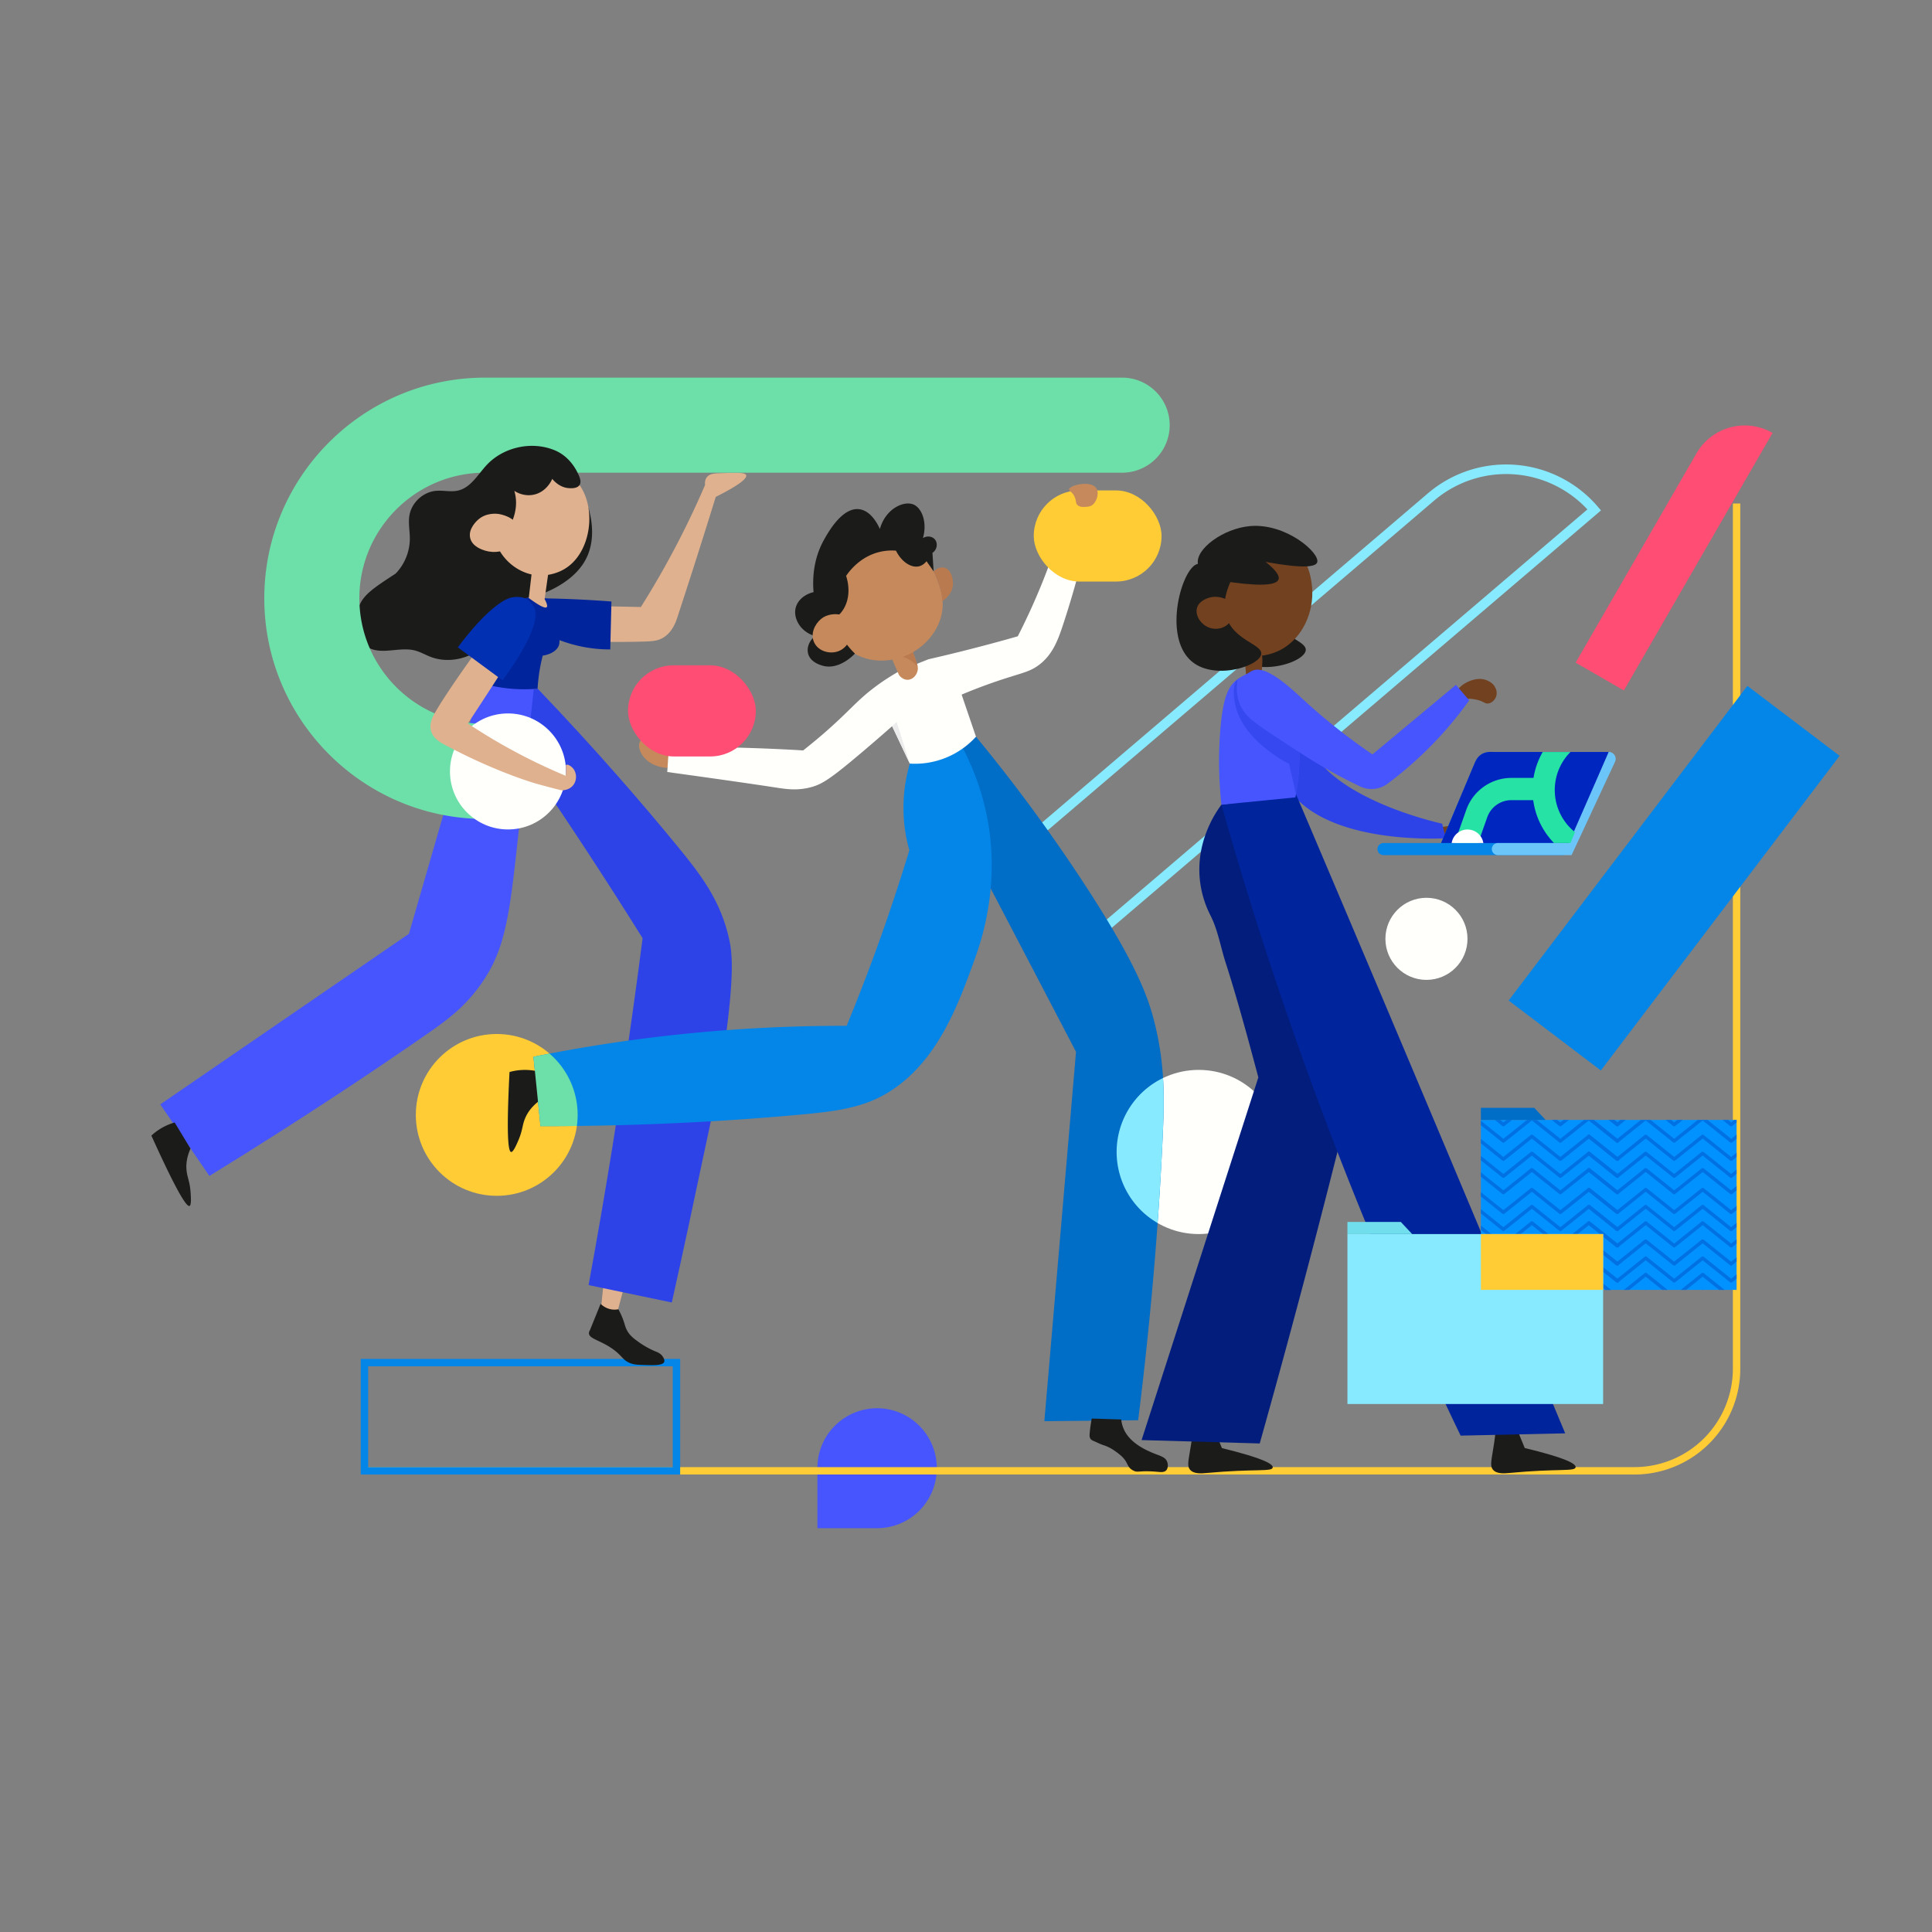<?xml version="1.0" encoding="utf-8"?>
<svg xmlns="http://www.w3.org/2000/svg" xmlns:xlink="http://www.w3.org/1999/xlink" viewBox="0 0 3061.42 3061.42">
  <rect x="0" y="0" width="3061.42" height="3061.42" fill="#808080" stroke="none"/>
  <defs>
    <style>.cls-1,.cls-32,.cls-5,.cls-6,.cls-7{fill:none;}.cls-2{fill:#fffffc;}.cls-3{fill:#ffcc36;}.cls-4{fill:#4755ff;}.cls-5{stroke:#ffcc36;}.cls-32,.cls-5,.cls-6,.cls-7{stroke-miterlimit:10;}.cls-5,.cls-7{stroke-width:11.74px;}.cls-6{stroke:#87eaff;stroke-width:15.18px;}.cls-7{stroke:#0386e8;}.cls-8{fill:#ff4d73;}.cls-9{fill:#1b1b1a;}.cls-10{fill:#724120;}.cls-11,.cls-15{fill:#2d43e8;}.cls-12{fill:#031d7c;}.cls-13{fill:#00249c;}.cls-14{fill:#374794;}.cls-15{opacity:0.63;}.cls-16{fill:#0386e8;}.cls-17{fill:#0026c0;}.cls-18{fill:#6bc5f9;}.cls-19{fill:#0192ff;}.cls-20{clip-path:url(#clip-path);}.cls-21{fill:#0071e2;}.cls-22{fill:#006dc6;}.cls-23{fill:#dfb18e;}.cls-24{fill:#6ddfa8;}.cls-25{fill:#0230b2;}.cls-26{fill:#c6895c;}.cls-27{fill:#ba7a4f;}.cls-28{fill:#ececec;}.cls-29{fill:#87eaff;}.cls-30{fill:#70deed;}.cls-31{clip-path:url(#clip-path-2);}.cls-32{stroke:#27e2a5;stroke-width:35.22px;}.cls-33{fill:#fff;}</style>
    <clipPath id="clip-path">
      <rect class="cls-1" x="2346.59" y="1774.64" width="405.17" height="269.29"/>
    </clipPath>
    <clipPath id="clip-path-2">
      <path class="cls-1" d="M2283.53,1335.86l52.41-124.81c4.81-12.27,12-20.93,30.94-19.5h182.29l-60.63,144.31Z"/>
    </clipPath>
  </defs>
  <g id="Layer_3" data-name="Layer 3">
    <circle class="cls-2" cx="1899.46" cy="1825.41" r="130.07"/>
    <circle class="cls-2" cx="2260.34" cy="1487.67" r="65.04"/>
    <circle class="cls-3" cx="787.12" cy="1766.67" r="128.21"/>
    <path class="cls-4" d="M1484.36,2327a94.55,94.55,0,1,0-189.09,0v94.54h94.65A94.54,94.54,0,0,0,1484.36,2327Z"/>
    <path class="cls-5" d="M577.49,2330.63H2589.83a161.93,161.93,0,0,0,161.93-161.93V797.81"/>
    <path class="cls-6" d="M1545.05,986.15h863.42a183.42,183.42,0,0,1,183.42,183.42v0a0,0,0,0,1,0,0H1545.05a0,0,0,0,1,0,0V986.15A0,0,0,0,1,1545.05,986.15Z" transform="translate(-204.69 1600.48) rotate(-40.47)"/>
    <rect class="cls-7" x="577.49" y="2159.18" width="494.41" height="171.45"/>
    <path class="cls-8" d="M2417.15,823.88h383a88.25,88.25,0,0,1,88.25,88.25v0a0,0,0,0,1,0,0H2417.15a0,0,0,0,1,0,0V823.88A0,0,0,0,1,2417.15,823.88Z" transform="translate(574.66 2731.37) rotate(-60)"/>
    <path class="cls-9" d="M1968.67,887.63c4.13-.74,6.26,1.73,18.07,5.06a129.62,129.62,0,0,0,43.69,4.47c-12.27,20-25.77,49.55-16.08,76.49,12.75,35.48,56.78,41.57,54.69,57-2.52,18.63-71.23,41.17-108,13.23C1911,1005.86,1943.27,892.19,1968.67,887.63Z"/>
    <path class="cls-10" d="M2267.11,1310.1a89.78,89.78,0,0,0,41.31-5c5.34-2,10.52-4.5,16.07-5.76s11.72-1.13,16.54,1.9,7.7,9.52,5.36,14.71c-2.74,6.07-10.5,7.65-17.13,8.23-20.09,1.76-40.3,1.55-60.47,1.34a11.05,11.05,0,0,1-4.82-.78c-4.37-2.15-4-8.42-3-13.18"/>
    <path class="cls-11" d="M2285.23,1305.23c-16.36-3.77-129.85-30.9-186.56-89.15-21.78-22.38-31.62-37.37-31.62-37.37-23-35.11-21.64-57.27-44.41-77.16-8.28-7.22-20.51-14.81-38.91-19l-10.87,3.31c-9.41,9.27-11.49,24.08-8.53,37a85,85,0,0,0,17.44,35.36c35.16,40.41,45.59,77.69,70.91,105.36,65.93,72,220.69,65.62,238.25,64.71Z"/>
    <path class="cls-9" d="M2371.09,2257.73l31.64,4.34q6.69,16.23,13.37,32.45c65.68,15.84,81.21,24.92,80.62,30.43-.77,7.23-28.62,1.77-104.93,9.09-7.42.71-20.25,2-26.19-5.35-5.3-6.56-1.86-16,2.07-42.63C2369.49,2273.73,2370.53,2263.75,2371.09,2257.73Z"/>
    <path class="cls-9" d="M1891.35,2257.71l19.59,2.75,12.83,3.62,12.48,30.57c65.62,16.06,81.12,25.19,80.51,30.69-.8,7.23-28.63,1.68-105,8.75-7.43.69-20.26,1.95-26.18-5.43-5.28-6.58-1.81-16,2.21-42.63C1889.7,2273.7,1890.77,2263.73,1891.35,2257.71Z"/>
    <path class="cls-12" d="M2052.68,1302.74l-117.22-27.65c-8.13,10.87-42.7,59.62-33.45,124.87a160.89,160.89,0,0,0,15.94,50.33c12,23.54,16.13,50.28,24.27,75.4,10,30.87,25.94,84,51.72,181.55q-92.52,287.34-185,574.69l187.21,5.35q33.86-120.47,66.76-244.18,45.67-171.9,86.61-339.4Z"/>
    <path class="cls-13" d="M2053.6,1258.46l-118.14,16.63q29.2,103.46,63.33,209.88a6160.31,6160.31,0,0,0,315.72,789.91l165.67-3.64q-121.07-290.41-243.37-580.34Q2145.54,1474.53,2053.6,1258.46Z"/>
    <path class="cls-10" d="M1940.67,867.19c-3.38,2.81-12.66,11.7-20.9,31.56-16,38.44-17.63,87.25,11,117.49,26.46,28,73.91,30.63,105.85,9.11S2084,962.2,2078.37,924.1c-1.43-9.68-4.66-34.14-24.95-52.45-19.09-17.23-41.78-18.72-53.61-19.49C1988.2,851.4,1961.73,849.66,1940.67,867.19Z"/>
    <path class="cls-10" d="M1974.58,1071.92c11,2,19,3.42,20.94,3.82a2,2,0,0,0,2.06-.56,5.37,5.37,0,0,0,.81-2.63c1-7.7,1.58-15.46,1.85-23.21.29-8.58-.64-12.74-1.7-15.26-5.31-12.72-24.38-12.29-28-3.22-1.47,3.65.37,6.7,2.29,21C1973.91,1060.12,1974.37,1067.12,1974.58,1071.92Z"/>
    <path class="cls-9" d="M1898.17,893.51c4.12-.74,6.26,1.73,18.07,5.06a129.62,129.62,0,0,0,43.69,4.47c-12.27,20-25.77,49.55-16.08,76.48,12.75,35.48,56.78,41.58,54.69,57-2.52,18.64-71.23,41.17-108,13.24C1840.5,1011.74,1872.77,898.07,1898.17,893.51Z"/>
    <path class="cls-10" d="M1951.28,954.38c-1.52-1.14-16.27-11.89-33.54-7.78-2.09.5-18.48,4.65-21.27,17.78-2.71,12.72,8.46,28.7,24.87,31.56,14,2.44,27.92-5.29,31.9-18.49Q1952.27,965.92,1951.28,954.38Z"/>
    <path class="cls-9" d="M1980.69,833.64c57.63-5.1,111.86,43.34,106.47,57.6-2.47,6.55-19.23,10.48-81.66-.82q23.68,18.78,20.42,27.77-5.73,15.78-94.45,1.46c-27.48-9.42-32.32-20.47-33.3-26.14C1894.1,870.11,1938.29,837.39,1980.69,833.64Z"/>
    <path class="cls-14" d="M2008.07,1103c-1.39-.17-2.75,0-4.14-.06-.88-.51-1.65-1.17-2.56-1.64Z"/>
    <path class="cls-4" d="M1933.21,1162.89c4.08-58.56,13.57-75.05,25.75-85,14.69-12,32.78-14.18,45-14.2,13.48,7.82,23.33,19.84,31,33.65a155,155,0,0,1,18,44.39c11.86,49,3.61,101.33-.27,121.8l-117.22,11.59A633.81,633.81,0,0,1,1933.21,1162.89Z"/>
    <path class="cls-15" d="M1983.73,1082.51c1.39,2.83,2.36,5.56,1.42,6.38-2.67,2.36-16.45-14.63-24-11.72-6.88,2.67-7.34,21.59-4.44,36.79,8.07,42.23,44.75,69.36,58.28,79.37a194.76,194.76,0,0,0,27.63,17.08l10.95,48a375.81,375.81,0,0,0,3.12-108.33q-5.05-12.6-10.09-25.19C2022.3,1104.83,2008.06,1102.62,1983.73,1082.51Z"/>
    <path class="cls-10" d="M2371,1103a18.17,18.17,0,0,0-1.29-12.87c-3.52-7.74-10.84-10.89-13.19-11.91-17.66-7.61-36.51,5.4-38,6.44a46.74,46.74,0,0,0-14.72,17.55c1.33,4.68,3.63,10.39,7.49,11,2.75.45,4.25-2,8.3-4,6.66-3.2,13.52-1.79,20-.47,12,2.46,13.35,7.2,19.6,5.83C2364.68,1113.4,2369.32,1108.47,2371,1103Z"/>
    <path class="cls-4" d="M1963.05,1111.59c6.6,20.69,21.64,31.59,53.88,52.88,50.86,33.59,77.07,50.79,115.15,70.23,8.21,4.2,15.87,8,22.8,11.32a42.33,42.33,0,0,0,43.76-4.11,597.74,597.74,0,0,0,129.43-132.15l-21-24.54-132.3,110.21a963.08,963.08,0,0,1-105.57-83.22c-23.59-21.5-62.7-59.44-84.76-49.4-5.75,2.61-23.26,14.36-23.26,14.36h0A72,72,0,0,0,1963.05,1111.59Z"/>
    <path class="cls-16" d="M2549.17,1191.55H2361.26a25.37,25.37,0,0,0-22.89,14.43l-54.84,129.88h-91.26a9.58,9.58,0,0,0-9.58,9.58h0a9.59,9.59,0,0,0,9.58,9.59h285.52Z"/>
    <path class="cls-17" d="M2283.53,1335.86l52.41-124.81c4.81-12.27,12-20.93,30.94-19.5h182.29l-60.63,144.31Z"/>
    <path class="cls-18" d="M2559.13,1207.17,2490.3,1355H2373.52a9.59,9.59,0,0,1-9.58-9.59h0a9.58,9.58,0,0,1,9.58-9.58H2486l63.18-144.31h0A11,11,0,0,1,2559.13,1207.17Z"/>
    <rect class="cls-19" x="2346.59" y="1774.64" width="405.17" height="269.29"/>
    <g class="cls-20">
      <path class="cls-21" d="M2515,1558a2.73,2.73,0,0,1,4.43-2.43l43.3,34.72,43.35-34.73a2.75,2.75,0,0,1,3.4,0l43.42,34.73,43.43-34.73a2.75,2.75,0,0,1,3.4,0l43.43,34.73,43.51-34.72a2.69,2.69,0,0,1,3.39,0l45.22,36.09a2.7,2.7,0,0,1,1,1.83,2.66,2.66,0,0,1-.58,2,2.71,2.71,0,0,1-3.83.43l-43.51-34.73-43.51,34.73a2.75,2.75,0,0,1-3.4,0L2698,1561.22l-43.43,34.72a2.72,2.72,0,0,1-3.38,0l-43.43-34.73-43.36,34.72a2.76,2.76,0,0,1-3.42,0l-45-36.09A2.74,2.74,0,0,1,2515,1558Z"/>
      <path class="cls-21" d="M2515,1585a2.73,2.73,0,0,1,4.43-2.43l43.3,34.72,43.35-34.73a2.75,2.75,0,0,1,3.4,0l43.42,34.73,43.43-34.73a2.75,2.75,0,0,1,3.4,0l43.43,34.73,43.51-34.72a2.69,2.69,0,0,1,3.39,0l45.22,36.09a2.72,2.72,0,0,1,.43,3.83,2.71,2.71,0,0,1-3.83.43l-43.51-34.73-43.51,34.73a2.75,2.75,0,0,1-3.4,0L2698,1588.2l-43.43,34.72a2.72,2.72,0,0,1-3.38,0l-43.43-34.73-43.36,34.72a2.76,2.76,0,0,1-3.42,0l-45-36.09A2.74,2.74,0,0,1,2515,1585Z"/>
      <path class="cls-21" d="M2515,1611a2.73,2.73,0,0,1,4.43-2.43l43.3,34.72,43.35-34.73a2.75,2.75,0,0,1,3.4,0l43.42,34.73,43.43-34.73a2.75,2.75,0,0,1,3.4,0l43.43,34.73,43.51-34.72a2.69,2.69,0,0,1,3.39,0l45.22,36.09a2.72,2.72,0,0,1,.43,3.83,2.71,2.71,0,0,1-3.83.43l-43.51-34.73-43.51,34.73a2.75,2.75,0,0,1-3.4,0L2698,1614.17l-43.43,34.72a2.72,2.72,0,0,1-3.38,0l-43.43-34.73-43.36,34.72a2.76,2.76,0,0,1-3.42,0l-45-36.09A2.74,2.74,0,0,1,2515,1611Z"/>
      <path class="cls-21" d="M2515,1639.71a2.73,2.73,0,0,1,4.43-2.43l43.3,34.72,43.35-34.73a2.75,2.75,0,0,1,3.4,0l43.42,34.73,43.43-34.73a2.75,2.75,0,0,1,3.4,0l43.43,34.73,43.51-34.72a2.69,2.69,0,0,1,3.39,0l45.22,36.09a2.7,2.7,0,0,1,1,1.83,2.66,2.66,0,0,1-.58,2,2.71,2.71,0,0,1-3.83.43l-43.51-34.73-43.51,34.73a2.75,2.75,0,0,1-3.4,0L2698,1642.9l-43.43,34.72a2.72,2.72,0,0,1-3.38,0l-43.43-34.73-43.36,34.72a2.76,2.76,0,0,1-3.42,0l-45-36.09A2.74,2.74,0,0,1,2515,1639.71Z"/>
      <path class="cls-21" d="M2515,1666.69a2.71,2.71,0,0,1,.59-2,2.75,2.75,0,0,1,3.84-.41l43.3,34.72,43.35-34.73a2.75,2.75,0,0,1,3.4,0l43.42,34.73,43.43-34.73a2.75,2.75,0,0,1,3.4,0l43.43,34.73,43.51-34.72a2.69,2.69,0,0,1,3.39,0l45.22,36.09a2.72,2.72,0,0,1,.43,3.83,2.7,2.7,0,0,1-3.83.42l-43.51-34.72-43.51,34.73a2.74,2.74,0,0,1-3.4,0L2698,1669.88l-43.43,34.72a2.72,2.72,0,0,1-3.38,0l-43.43-34.73-43.36,34.72a2.75,2.75,0,0,1-3.42,0l-45-36.08A2.74,2.74,0,0,1,2515,1666.69Z"/>
      <path class="cls-21" d="M2515,1692.66a2.71,2.71,0,0,1,.59-2,2.75,2.75,0,0,1,3.84-.41l43.3,34.72,43.35-34.73a2.75,2.75,0,0,1,3.4,0l43.42,34.73,43.43-34.73a2.75,2.75,0,0,1,3.4,0l43.43,34.73,43.51-34.72a2.69,2.69,0,0,1,3.39,0l45.22,36.09a2.72,2.72,0,0,1,.43,3.83,2.7,2.7,0,0,1-3.83.42l-43.51-34.72-43.51,34.73a2.74,2.74,0,0,1-3.4,0L2698,1695.85l-43.43,34.72a2.72,2.72,0,0,1-3.38,0l-43.43-34.73-43.36,34.72a2.75,2.75,0,0,1-3.42,0l-45-36.08A2.74,2.74,0,0,1,2515,1692.66Z"/>
      <path class="cls-21" d="M2244.34,1558a2.73,2.73,0,0,1,4.43-2.43l43.29,34.72,43.36-34.73a2.75,2.75,0,0,1,3.4,0l43.42,34.73,43.43-34.73a2.75,2.75,0,0,1,3.4,0l43.43,34.73L2516,1555.6a2.69,2.69,0,0,1,3.39,0l45.22,36.09a2.74,2.74,0,0,1,1,1.83,2.72,2.72,0,0,1-4.41,2.43l-43.51-34.73-43.51,34.73a2.75,2.75,0,0,1-3.4,0l-43.43-34.73-43.43,34.72a2.72,2.72,0,0,1-3.38,0l-43.43-34.73-43.37,34.72a2.75,2.75,0,0,1-3.41,0l-45-36.09A2.72,2.72,0,0,1,2244.34,1558Z"/>
      <path class="cls-21" d="M2244.34,1585a2.73,2.73,0,0,1,4.43-2.43l43.29,34.72,43.36-34.73a2.75,2.75,0,0,1,3.4,0l43.42,34.73,43.43-34.73a2.75,2.75,0,0,1,3.4,0l43.43,34.73,43.51-34.72a2.69,2.69,0,0,1,3.39,0l45.22,36.09a2.73,2.73,0,1,1-3.4,4.26l-43.51-34.73-43.51,34.73a2.75,2.75,0,0,1-3.4,0l-43.43-34.73-43.43,34.72a2.72,2.72,0,0,1-3.38,0l-43.43-34.73-43.37,34.72a2.75,2.75,0,0,1-3.41,0l-45-36.09A2.72,2.72,0,0,1,2244.34,1585Z"/>
      <path class="cls-21" d="M2244.34,1611a2.73,2.73,0,0,1,4.43-2.43l43.29,34.72,43.36-34.73a2.75,2.75,0,0,1,3.4,0l43.42,34.73,43.43-34.73a2.75,2.75,0,0,1,3.4,0l43.43,34.73,43.51-34.72a2.69,2.69,0,0,1,3.39,0l45.22,36.09a2.73,2.73,0,1,1-3.4,4.26l-43.51-34.73-43.51,34.73a2.75,2.75,0,0,1-3.4,0l-43.43-34.73-43.43,34.72a2.72,2.72,0,0,1-3.38,0l-43.43-34.73-43.37,34.72a2.75,2.75,0,0,1-3.41,0l-45-36.09A2.72,2.72,0,0,1,2244.34,1611Z"/>
      <path class="cls-21" d="M2244.34,1639.71a2.73,2.73,0,0,1,4.43-2.43l43.29,34.72,43.36-34.73a2.75,2.75,0,0,1,3.4,0l43.42,34.73,43.43-34.73a2.75,2.75,0,0,1,3.4,0L2472.5,1672l43.51-34.72a2.69,2.69,0,0,1,3.39,0l45.22,36.09a2.74,2.74,0,0,1,1,1.83,2.72,2.72,0,0,1-4.41,2.43l-43.51-34.73-43.51,34.73a2.75,2.75,0,0,1-3.4,0l-43.43-34.73-43.43,34.72a2.72,2.72,0,0,1-3.38,0l-43.43-34.73-43.37,34.72a2.75,2.75,0,0,1-3.41,0l-45-36.09A2.72,2.72,0,0,1,2244.34,1639.71Z"/>
      <path class="cls-21" d="M2244.34,1666.69a2.73,2.73,0,0,1,4.43-2.43l43.29,34.72,43.36-34.73a2.75,2.75,0,0,1,3.4,0l43.42,34.73,43.43-34.73a2.75,2.75,0,0,1,3.4,0L2472.5,1699l43.51-34.72a2.69,2.69,0,0,1,3.39,0l45.22,36.09a2.73,2.73,0,0,1-1.71,4.86,2.67,2.67,0,0,1-1.69-.61l-43.51-34.72-43.51,34.73a2.74,2.74,0,0,1-3.4,0l-43.43-34.72-43.43,34.72a2.72,2.72,0,0,1-3.38,0l-43.43-34.73-43.37,34.72a2.74,2.74,0,0,1-3.41,0l-45-36.08A2.72,2.72,0,0,1,2244.34,1666.69Z"/>
      <path class="cls-21" d="M2244.34,1692.66a2.73,2.73,0,0,1,4.43-2.43l43.29,34.72,43.36-34.73a2.75,2.75,0,0,1,3.4,0l43.42,34.73,43.43-34.73a2.75,2.75,0,0,1,3.4,0L2472.5,1725l43.51-34.72a2.69,2.69,0,0,1,3.39,0l45.22,36.09a2.73,2.73,0,0,1-1.71,4.86,2.67,2.67,0,0,1-1.69-.61l-43.51-34.72-43.51,34.73a2.74,2.74,0,0,1-3.4,0l-43.43-34.72-43.43,34.72a2.72,2.72,0,0,1-3.38,0l-43.43-34.73-43.37,34.72a2.74,2.74,0,0,1-3.41,0l-45-36.08A2.72,2.72,0,0,1,2244.34,1692.66Z"/>
      <path class="cls-21" d="M2515,1719.28a2.73,2.73,0,0,1,4.43-2.43l43.3,34.72,43.35-34.73a2.75,2.75,0,0,1,3.4,0l43.42,34.73,43.43-34.73a2.75,2.75,0,0,1,3.4,0l43.43,34.73,43.51-34.72a2.69,2.69,0,0,1,3.39,0l45.22,36.09a2.7,2.7,0,0,1,1,1.83,2.66,2.66,0,0,1-.58,2,2.71,2.71,0,0,1-3.83.43l-43.51-34.73-43.51,34.73a2.75,2.75,0,0,1-3.4,0L2698,1722.47l-43.43,34.72a2.72,2.72,0,0,1-3.38,0l-43.43-34.73-43.36,34.72a2.76,2.76,0,0,1-3.42,0l-45-36.09A2.74,2.74,0,0,1,2515,1719.28Z"/>
      <path class="cls-21" d="M2515,1746.26a2.71,2.71,0,0,1,.59-2,2.75,2.75,0,0,1,3.84-.41l43.3,34.72,43.35-34.73a2.75,2.75,0,0,1,3.4,0l43.42,34.73,43.43-34.73a2.75,2.75,0,0,1,3.4,0l43.43,34.73,43.51-34.72a2.69,2.69,0,0,1,3.39,0l45.22,36.09a2.72,2.72,0,0,1,.43,3.83,2.7,2.7,0,0,1-3.83.42l-43.51-34.72-43.51,34.73a2.74,2.74,0,0,1-3.4,0L2698,1749.45l-43.43,34.72a2.72,2.72,0,0,1-3.38,0l-43.43-34.73-43.36,34.72a2.75,2.75,0,0,1-3.42,0l-45-36.08A2.74,2.74,0,0,1,2515,1746.26Z"/>
      <path class="cls-21" d="M2515,1772.23a2.71,2.71,0,0,1,.59-2,2.75,2.75,0,0,1,3.84-.41l43.3,34.72,43.35-34.73a2.75,2.75,0,0,1,3.4,0l43.42,34.73,43.43-34.73a2.75,2.75,0,0,1,3.4,0l43.43,34.73,43.51-34.72a2.69,2.69,0,0,1,3.39,0l45.22,36.09a2.72,2.72,0,0,1,.43,3.83,2.7,2.7,0,0,1-3.83.42l-43.51-34.72-43.51,34.73a2.74,2.74,0,0,1-3.4,0L2698,1775.42l-43.43,34.72a2.72,2.72,0,0,1-3.38,0l-43.43-34.73-43.36,34.72a2.75,2.75,0,0,1-3.42,0l-45-36.08A2.74,2.74,0,0,1,2515,1772.23Z"/>
      <path class="cls-21" d="M2515,1801a2.73,2.73,0,0,1,4.43-2.43l43.3,34.72,43.35-34.73a2.75,2.75,0,0,1,3.4,0l43.42,34.73,43.43-34.73a2.75,2.75,0,0,1,3.4,0l43.43,34.73,43.51-34.72a2.69,2.69,0,0,1,3.39,0l45.22,36.09a2.72,2.72,0,0,1,.43,3.83,2.71,2.71,0,0,1-3.83.43l-43.51-34.73-43.51,34.73a2.75,2.75,0,0,1-3.4,0L2698,1804.15l-43.43,34.72a2.72,2.72,0,0,1-3.38,0l-43.43-34.73-43.36,34.72a2.76,2.76,0,0,1-3.42,0l-45-36.09A2.74,2.74,0,0,1,2515,1801Z"/>
      <path class="cls-21" d="M2515,1827.93a2.7,2.7,0,0,1,.59-2,2.74,2.74,0,0,1,3.84-.41l43.3,34.72L2606,1825.5a2.74,2.74,0,0,1,3.4,0l43.42,34.73,43.43-34.73a2.74,2.74,0,0,1,3.4,0l43.43,34.73,43.51-34.72a2.67,2.67,0,0,1,3.39,0l45.22,36.09a2.72,2.72,0,0,1,.43,3.83,2.74,2.74,0,0,1-2.13,1,2.68,2.68,0,0,1-1.7-.6l-43.51-34.72-43.51,34.73a2.74,2.74,0,0,1-3.4,0L2698,1831.12l-43.43,34.73a2.72,2.72,0,0,1-3.38,0l-43.43-34.74-43.36,34.73a2.75,2.75,0,0,1-3.42,0l-45-36.08A2.74,2.74,0,0,1,2515,1827.93Z"/>
      <path class="cls-21" d="M2515,1853.9a2.7,2.7,0,0,1,.59-2,2.74,2.74,0,0,1,3.84-.41l43.3,34.72,43.35-34.73a2.74,2.74,0,0,1,3.4,0l43.42,34.73,43.43-34.73a2.74,2.74,0,0,1,3.4,0l43.43,34.73,43.51-34.72a2.67,2.67,0,0,1,3.39,0l45.22,36.09a2.72,2.72,0,0,1,.43,3.83,2.74,2.74,0,0,1-2.13,1,2.68,2.68,0,0,1-1.7-.6l-43.51-34.72-43.51,34.73a2.74,2.74,0,0,1-3.4,0L2698,1857.09l-43.43,34.73a2.72,2.72,0,0,1-3.38,0l-43.43-34.74-43.36,34.73a2.75,2.75,0,0,1-3.42,0l-45-36.08A2.74,2.74,0,0,1,2515,1853.9Z"/>
      <path class="cls-21" d="M2244.34,1719.28a2.73,2.73,0,0,1,4.43-2.43l43.29,34.72,43.36-34.73a2.75,2.75,0,0,1,3.4,0l43.42,34.73,43.43-34.73a2.75,2.75,0,0,1,3.4,0l43.43,34.73,43.51-34.72a2.69,2.69,0,0,1,3.39,0l45.22,36.09a2.74,2.74,0,0,1,1,1.83,2.72,2.72,0,0,1-4.41,2.43l-43.51-34.73-43.51,34.73a2.75,2.75,0,0,1-3.4,0l-43.43-34.73-43.43,34.72a2.72,2.72,0,0,1-3.38,0l-43.43-34.73-43.37,34.72a2.75,2.75,0,0,1-3.41,0l-45-36.09A2.72,2.72,0,0,1,2244.34,1719.28Z"/>
      <path class="cls-21" d="M2244.34,1746.26a2.73,2.73,0,0,1,4.43-2.43l43.29,34.72,43.36-34.73a2.75,2.75,0,0,1,3.4,0l43.42,34.73,43.43-34.73a2.75,2.75,0,0,1,3.4,0l43.43,34.73,43.51-34.72a2.69,2.69,0,0,1,3.39,0l45.22,36.09a2.73,2.73,0,0,1-1.71,4.86,2.67,2.67,0,0,1-1.69-.61l-43.51-34.72-43.51,34.73a2.74,2.74,0,0,1-3.4,0l-43.43-34.72-43.43,34.72a2.72,2.72,0,0,1-3.38,0l-43.43-34.73-43.37,34.72a2.74,2.74,0,0,1-3.41,0l-45-36.08A2.72,2.72,0,0,1,2244.34,1746.26Z"/>
      <path class="cls-21" d="M2244.34,1772.23a2.73,2.73,0,0,1,4.43-2.43l43.29,34.72,43.36-34.73a2.75,2.75,0,0,1,3.4,0l43.42,34.73,43.43-34.73a2.75,2.75,0,0,1,3.4,0l43.43,34.73L2516,1769.8a2.69,2.69,0,0,1,3.39,0l45.22,36.09a2.73,2.73,0,0,1-1.71,4.86,2.67,2.67,0,0,1-1.69-.61l-43.51-34.72-43.51,34.73a2.74,2.74,0,0,1-3.4,0l-43.43-34.72-43.43,34.72a2.72,2.72,0,0,1-3.38,0l-43.43-34.73-43.37,34.72a2.74,2.74,0,0,1-3.41,0l-45-36.08A2.72,2.72,0,0,1,2244.34,1772.23Z"/>
      <path class="cls-21" d="M2244.34,1801a2.73,2.73,0,0,1,4.43-2.43l43.29,34.72,43.36-34.73a2.75,2.75,0,0,1,3.4,0l43.42,34.73,43.43-34.73a2.75,2.75,0,0,1,3.4,0l43.43,34.73,43.51-34.72a2.69,2.69,0,0,1,3.39,0l45.22,36.09a2.73,2.73,0,1,1-3.4,4.26l-43.51-34.73-43.51,34.73a2.75,2.75,0,0,1-3.4,0l-43.43-34.73-43.43,34.72a2.72,2.72,0,0,1-3.38,0l-43.43-34.73-43.37,34.72a2.75,2.75,0,0,1-3.41,0l-45-36.09A2.72,2.72,0,0,1,2244.34,1801Z"/>
      <path class="cls-21" d="M2244.34,1827.93a2.73,2.73,0,0,1,4.43-2.42l43.29,34.72,43.36-34.73a2.74,2.74,0,0,1,3.4,0l43.42,34.73,43.43-34.73a2.74,2.74,0,0,1,3.4,0l43.43,34.73,43.51-34.72a2.67,2.67,0,0,1,3.39,0l45.22,36.09a2.72,2.72,0,0,1-1.71,4.85,2.65,2.65,0,0,1-1.69-.6l-43.51-34.72-43.51,34.73a2.74,2.74,0,0,1-3.4,0l-43.43-34.73-43.43,34.73a2.72,2.72,0,0,1-3.38,0l-43.43-34.74-43.37,34.73a2.74,2.74,0,0,1-3.41,0l-45-36.08A2.72,2.72,0,0,1,2244.34,1827.93Z"/>
      <path class="cls-21" d="M2244.34,1853.9a2.73,2.73,0,0,1,4.43-2.42l43.29,34.72,43.36-34.73a2.74,2.74,0,0,1,3.4,0l43.42,34.73,43.43-34.73a2.74,2.74,0,0,1,3.4,0l43.43,34.73,43.51-34.72a2.67,2.67,0,0,1,3.39,0l45.22,36.09a2.72,2.72,0,0,1-1.71,4.85,2.65,2.65,0,0,1-1.69-.6l-43.51-34.72-43.51,34.73a2.74,2.74,0,0,1-3.4,0l-43.43-34.73-43.43,34.73a2.72,2.72,0,0,1-3.38,0l-43.43-34.74-43.37,34.73a2.74,2.74,0,0,1-3.41,0l-45-36.08A2.72,2.72,0,0,1,2244.34,1853.9Z"/>
      <path class="cls-21" d="M2515,1885.25a2.7,2.7,0,0,1,.59-2,2.74,2.74,0,0,1,3.84-.41l43.3,34.71,43.35-34.72a2.75,2.75,0,0,1,3.4,0l43.42,34.73,43.43-34.72a2.75,2.75,0,0,1,3.4,0l43.43,34.73,43.51-34.72a2.69,2.69,0,0,1,3.39,0l45.22,36.1a2.71,2.71,0,0,1,.43,3.82,2.72,2.72,0,0,1-2.13,1,2.68,2.68,0,0,1-1.7-.6l-43.51-34.72-43.51,34.73a2.75,2.75,0,0,1-3.4,0L2698,1888.44l-43.43,34.73a2.72,2.72,0,0,1-3.38,0l-43.43-34.74-43.36,34.73a2.76,2.76,0,0,1-3.42,0l-45-36.09A2.7,2.7,0,0,1,2515,1885.25Z"/>
      <path class="cls-21" d="M2515,1912.23a2.73,2.73,0,0,1,4.43-2.42l43.3,34.71L2606,1909.8a2.74,2.74,0,0,1,3.4,0l43.42,34.73,43.43-34.72a2.74,2.74,0,0,1,3.4,0l43.43,34.73,43.51-34.72a2.69,2.69,0,0,1,3.39,0l45.22,36.1a2.71,2.71,0,0,1,.43,3.82,2.71,2.71,0,0,1-3.83.43l-43.51-34.73-43.51,34.73a2.75,2.75,0,0,1-3.4,0L2698,1915.42l-43.43,34.72a2.72,2.72,0,0,1-3.38,0l-43.43-34.73-43.36,34.72a2.76,2.76,0,0,1-3.42,0l-45-36.09A2.7,2.7,0,0,1,2515,1912.23Z"/>
      <path class="cls-21" d="M2515,1938.2a2.73,2.73,0,0,1,4.43-2.42l43.3,34.71,43.35-34.72a2.74,2.74,0,0,1,3.4,0l43.42,34.73,43.43-34.72a2.74,2.74,0,0,1,3.4,0l43.43,34.73,43.51-34.72a2.69,2.69,0,0,1,3.39,0l45.22,36.1a2.71,2.71,0,0,1,.43,3.82,2.71,2.71,0,0,1-3.83.43l-43.51-34.73-43.51,34.73a2.75,2.75,0,0,1-3.4,0L2698,1941.39l-43.43,34.72a2.72,2.72,0,0,1-3.38,0l-43.43-34.73-43.36,34.72a2.76,2.76,0,0,1-3.42,0L2516,1940A2.7,2.7,0,0,1,2515,1938.2Z"/>
      <path class="cls-21" d="M2515,1966.93a2.7,2.7,0,0,1,.59-2,2.74,2.74,0,0,1,3.84-.41l43.3,34.71L2606,1964.5a2.75,2.75,0,0,1,3.4,0l43.42,34.73,43.43-34.72a2.75,2.75,0,0,1,3.4,0l43.43,34.73,43.51-34.72a2.69,2.69,0,0,1,3.39,0l45.22,36.1a2.71,2.71,0,0,1,.43,3.82,2.72,2.72,0,0,1-2.13,1,2.68,2.68,0,0,1-1.7-.6l-43.51-34.72-43.51,34.72a2.74,2.74,0,0,1-3.4,0L2698,1970.12l-43.43,34.72a2.69,2.69,0,0,1-3.38,0l-43.43-34.73-43.36,34.72a2.75,2.75,0,0,1-3.42,0l-45-36.09A2.7,2.7,0,0,1,2515,1966.93Z"/>
      <path class="cls-21" d="M2515,1993.91a2.73,2.73,0,0,1,4.43-2.42l43.3,34.71,43.35-34.72a2.74,2.74,0,0,1,3.4,0l43.42,34.73,43.43-34.72a2.74,2.74,0,0,1,3.4,0l43.43,34.73,43.51-34.72a2.69,2.69,0,0,1,3.39,0l45.22,36.1a2.71,2.71,0,0,1,.43,3.82,2.71,2.71,0,0,1-3.83.43l-43.51-34.73-43.51,34.73a2.75,2.75,0,0,1-3.4,0L2698,1997.1l-43.43,34.72a2.72,2.72,0,0,1-3.38,0l-43.43-34.73-43.36,34.72a2.76,2.76,0,0,1-3.42,0l-45-36.09A2.72,2.72,0,0,1,2515,1993.91Z"/>
      <path class="cls-21" d="M2515,2019.88a2.73,2.73,0,0,1,4.43-2.42l43.3,34.71,43.35-34.72a2.74,2.74,0,0,1,3.4,0l43.42,34.73,43.43-34.72a2.74,2.74,0,0,1,3.4,0l43.43,34.73,43.51-34.72a2.69,2.69,0,0,1,3.39,0l45.22,36.1a2.71,2.71,0,0,1,.43,3.82,2.71,2.71,0,0,1-3.83.43l-43.51-34.73-43.51,34.73a2.75,2.75,0,0,1-3.4,0L2698,2023.07l-43.43,34.72a2.72,2.72,0,0,1-3.38,0l-43.43-34.73-43.36,34.72a2.76,2.76,0,0,1-3.42,0l-45-36.09A2.72,2.72,0,0,1,2515,2019.88Z"/>
      <path class="cls-21" d="M2244.34,1885.25a2.73,2.73,0,0,1,4.43-2.42l43.29,34.71,43.36-34.72a2.75,2.75,0,0,1,3.4,0l43.42,34.73,43.43-34.72a2.75,2.75,0,0,1,3.4,0l43.43,34.73,43.51-34.72a2.69,2.69,0,0,1,3.39,0l45.22,36.1a2.72,2.72,0,0,1-1.71,4.85,2.65,2.65,0,0,1-1.69-.6l-43.51-34.72-43.51,34.73a2.75,2.75,0,0,1-3.4,0l-43.43-34.73-43.43,34.73a2.72,2.72,0,0,1-3.38,0l-43.43-34.74-43.37,34.73a2.75,2.75,0,0,1-3.41,0l-45-36.09A2.68,2.68,0,0,1,2244.34,1885.25Z"/>
      <path class="cls-21" d="M2244.34,1912.23a2.73,2.73,0,0,1,4.43-2.42l43.29,34.71,43.36-34.72a2.74,2.74,0,0,1,3.4,0l43.42,34.73,43.43-34.72a2.74,2.74,0,0,1,3.4,0l43.43,34.73L2516,1909.8a2.69,2.69,0,0,1,3.39,0l45.22,36.1a2.72,2.72,0,1,1-3.4,4.25l-43.51-34.73-43.51,34.73a2.75,2.75,0,0,1-3.4,0l-43.43-34.73-43.43,34.72a2.72,2.72,0,0,1-3.38,0l-43.43-34.73-43.37,34.72a2.75,2.75,0,0,1-3.41,0l-45-36.09A2.68,2.68,0,0,1,2244.34,1912.23Z"/>
      <path class="cls-21" d="M2244.34,1938.2a2.73,2.73,0,0,1,4.43-2.42l43.29,34.71,43.36-34.72a2.74,2.74,0,0,1,3.4,0l43.42,34.73,43.43-34.72a2.74,2.74,0,0,1,3.4,0l43.43,34.73,43.51-34.72a2.69,2.69,0,0,1,3.39,0l45.22,36.1a2.72,2.72,0,1,1-3.4,4.25l-43.51-34.73-43.51,34.73a2.75,2.75,0,0,1-3.4,0l-43.43-34.73-43.43,34.72a2.72,2.72,0,0,1-3.38,0l-43.43-34.73-43.37,34.72a2.75,2.75,0,0,1-3.41,0l-45-36.09A2.68,2.68,0,0,1,2244.34,1938.2Z"/>
      <path class="cls-21" d="M2244.34,1966.93a2.73,2.73,0,0,1,4.43-2.42l43.29,34.71,43.36-34.72a2.75,2.75,0,0,1,3.4,0l43.42,34.73,43.43-34.72a2.75,2.75,0,0,1,3.4,0l43.43,34.73L2516,1964.5a2.69,2.69,0,0,1,3.39,0l45.22,36.1a2.72,2.72,0,0,1-1.71,4.85,2.65,2.65,0,0,1-1.69-.6l-43.51-34.72-43.51,34.72a2.74,2.74,0,0,1-3.4,0l-43.43-34.73-43.43,34.72a2.69,2.69,0,0,1-3.38,0l-43.43-34.73-43.37,34.72a2.74,2.74,0,0,1-3.41,0l-45-36.09A2.68,2.68,0,0,1,2244.34,1966.93Z"/>
      <path class="cls-21" d="M2244.34,1993.91a2.73,2.73,0,0,1,4.43-2.42l43.29,34.71,43.36-34.72a2.74,2.74,0,0,1,3.4,0l43.42,34.73,43.43-34.72a2.74,2.74,0,0,1,3.4,0l43.43,34.73,43.51-34.72a2.69,2.69,0,0,1,3.39,0l45.22,36.1a2.72,2.72,0,1,1-3.4,4.25l-43.51-34.73-43.51,34.73a2.75,2.75,0,0,1-3.4,0l-43.43-34.73-43.43,34.72a2.72,2.72,0,0,1-3.38,0l-43.43-34.73-43.37,34.72a2.75,2.75,0,0,1-3.41,0l-45-36.09A2.7,2.7,0,0,1,2244.34,1993.91Z"/>
      <path class="cls-21" d="M2244.34,2019.88a2.73,2.73,0,0,1,4.43-2.42l43.29,34.71,43.36-34.72a2.74,2.74,0,0,1,3.4,0l43.42,34.73,43.43-34.72a2.74,2.74,0,0,1,3.4,0l43.43,34.73,43.51-34.72a2.69,2.69,0,0,1,3.39,0l45.22,36.1a2.72,2.72,0,1,1-3.4,4.25l-43.51-34.73-43.51,34.73a2.75,2.75,0,0,1-3.4,0l-43.43-34.73-43.43,34.72a2.72,2.72,0,0,1-3.38,0l-43.43-34.73-43.37,34.72a2.75,2.75,0,0,1-3.41,0l-45-36.09A2.7,2.7,0,0,1,2244.34,2019.88Z"/>
      <path class="cls-21" d="M2515,2046.5a2.7,2.7,0,0,1,.59-2,2.74,2.74,0,0,1,3.84-.41l43.3,34.71,43.35-34.72a2.75,2.75,0,0,1,3.4,0l43.42,34.73,43.43-34.72a2.75,2.75,0,0,1,3.4,0l43.43,34.73,43.51-34.72a2.69,2.69,0,0,1,3.39,0l45.22,36.1a2.71,2.71,0,0,1,.43,3.82,2.72,2.72,0,0,1-2.13,1,2.68,2.68,0,0,1-1.7-.6l-43.51-34.72-43.51,34.72a2.74,2.74,0,0,1-3.4,0L2698,2049.69l-43.43,34.72a2.69,2.69,0,0,1-3.38,0l-43.43-34.73-43.36,34.72a2.75,2.75,0,0,1-3.42,0l-45-36.09A2.7,2.7,0,0,1,2515,2046.5Z"/>
      <path class="cls-21" d="M2515,2073.48a2.7,2.7,0,0,1,.59-2,2.74,2.74,0,0,1,3.84-.42l43.3,34.72L2606,2071a2.75,2.75,0,0,1,3.4,0l43.42,34.73,43.43-34.73a2.75,2.75,0,0,1,3.4,0l43.43,34.73,43.51-34.72a2.69,2.69,0,0,1,3.39,0l45.22,36.1a2.71,2.71,0,0,1,.43,3.82,2.71,2.71,0,0,1-3.83.43l-43.51-34.73-43.51,34.73a2.75,2.75,0,0,1-3.4,0L2698,2076.67l-43.43,34.72a2.72,2.72,0,0,1-3.38,0l-43.43-34.73-43.36,34.72a2.76,2.76,0,0,1-3.42,0l-45-36.09A2.72,2.72,0,0,1,2515,2073.48Z"/>
      <path class="cls-21" d="M2515,2099.45a2.73,2.73,0,0,1,4.43-2.42l43.3,34.71L2606,2097a2.75,2.75,0,0,1,3.4,0l43.42,34.73,43.43-34.73a2.75,2.75,0,0,1,3.4,0l43.43,34.73,43.51-34.72a2.69,2.69,0,0,1,3.39,0l45.22,36.1a2.71,2.71,0,0,1,.43,3.82,2.71,2.71,0,0,1-3.83.43l-43.51-34.73-43.51,34.73a2.75,2.75,0,0,1-3.4,0L2698,2102.64l-43.43,34.72a2.72,2.72,0,0,1-3.38,0l-43.43-34.73-43.36,34.72a2.76,2.76,0,0,1-3.42,0l-45-36.09A2.72,2.72,0,0,1,2515,2099.45Z"/>
      <path class="cls-21" d="M2515,2128.18a2.73,2.73,0,0,1,4.43-2.42l43.3,34.71,43.35-34.72a2.74,2.74,0,0,1,3.4,0l43.42,34.73,43.43-34.72a2.74,2.74,0,0,1,3.4,0l43.43,34.73,43.51-34.72a2.69,2.69,0,0,1,3.39,0l45.22,36.1a2.71,2.71,0,0,1,.43,3.82,2.71,2.71,0,0,1-3.83.43l-43.51-34.73-43.51,34.73a2.74,2.74,0,0,1-3.4,0L2698,2131.37l-43.43,34.72a2.69,2.69,0,0,1-3.38,0l-43.43-34.73-43.36,34.72a2.75,2.75,0,0,1-3.42,0L2516,2130A2.7,2.7,0,0,1,2515,2128.18Z"/>
      <path class="cls-21" d="M2515,2155.16a2.7,2.7,0,0,1,.59-2,2.74,2.74,0,0,1,3.84-.42l43.3,34.72,43.35-34.73a2.75,2.75,0,0,1,3.4,0l43.42,34.73,43.43-34.73a2.75,2.75,0,0,1,3.4,0l43.43,34.73,43.51-34.72a2.69,2.69,0,0,1,3.39,0l45.22,36.1a2.71,2.71,0,0,1,.43,3.82,2.71,2.71,0,0,1-3.83.43l-43.51-34.73-43.51,34.73a2.75,2.75,0,0,1-3.4,0L2698,2158.35l-43.43,34.72a2.72,2.72,0,0,1-3.38,0l-43.43-34.73-43.36,34.72a2.76,2.76,0,0,1-3.42,0L2516,2157A2.72,2.72,0,0,1,2515,2155.16Z"/>
      <path class="cls-21" d="M2515,2181.13a2.7,2.7,0,0,1,.59-2,2.74,2.74,0,0,1,3.84-.42l43.3,34.72,43.35-34.73a2.75,2.75,0,0,1,3.4,0l43.42,34.73,43.43-34.73a2.75,2.75,0,0,1,3.4,0l43.43,34.73,43.51-34.72a2.69,2.69,0,0,1,3.39,0l45.22,36.1a2.71,2.71,0,0,1,.43,3.82,2.71,2.71,0,0,1-3.83.43l-43.51-34.73L2744.81,2219a2.75,2.75,0,0,1-3.4,0L2698,2184.32,2654.55,2219a2.72,2.72,0,0,1-3.38,0l-43.43-34.73L2564.38,2219a2.76,2.76,0,0,1-3.42,0L2516,2183A2.72,2.72,0,0,1,2515,2181.13Z"/>
      <path class="cls-21" d="M2244.34,2046.5a2.73,2.73,0,0,1,4.43-2.42l43.29,34.71,43.36-34.72a2.75,2.75,0,0,1,3.4,0l43.42,34.73,43.43-34.72a2.75,2.75,0,0,1,3.4,0l43.43,34.73,43.51-34.72a2.69,2.69,0,0,1,3.39,0l45.22,36.1a2.72,2.72,0,0,1-1.71,4.85,2.65,2.65,0,0,1-1.69-.6l-43.51-34.72-43.51,34.72a2.74,2.74,0,0,1-3.4,0l-43.43-34.73-43.43,34.72a2.69,2.69,0,0,1-3.38,0l-43.43-34.73-43.37,34.72a2.74,2.74,0,0,1-3.41,0l-45-36.09A2.68,2.68,0,0,1,2244.34,2046.5Z"/>
      <path class="cls-21" d="M2244.34,2073.48a2.73,2.73,0,0,1,4.43-2.43l43.29,34.72,43.36-34.73a2.75,2.75,0,0,1,3.4,0l43.42,34.73,43.43-34.73a2.75,2.75,0,0,1,3.4,0l43.43,34.73,43.51-34.72a2.69,2.69,0,0,1,3.39,0l45.22,36.1a2.72,2.72,0,1,1-3.4,4.25l-43.51-34.73-43.51,34.73a2.75,2.75,0,0,1-3.4,0l-43.43-34.73-43.43,34.72a2.72,2.72,0,0,1-3.38,0l-43.43-34.73-43.37,34.72a2.75,2.75,0,0,1-3.41,0l-45-36.09A2.7,2.7,0,0,1,2244.34,2073.48Z"/>
      <path class="cls-21" d="M2244.34,2099.45a2.73,2.73,0,0,1,4.43-2.42l43.29,34.71,43.36-34.73a2.75,2.75,0,0,1,3.4,0l43.42,34.73,43.43-34.73a2.75,2.75,0,0,1,3.4,0l43.43,34.73L2516,2097a2.69,2.69,0,0,1,3.39,0l45.22,36.1a2.72,2.72,0,1,1-3.4,4.25l-43.51-34.73-43.51,34.73a2.75,2.75,0,0,1-3.4,0l-43.43-34.73-43.43,34.72a2.72,2.72,0,0,1-3.38,0l-43.43-34.73-43.37,34.72a2.75,2.75,0,0,1-3.41,0l-45-36.09A2.7,2.7,0,0,1,2244.34,2099.45Z"/>
      <path class="cls-21" d="M2244.34,2128.18a2.73,2.73,0,0,1,4.43-2.42l43.29,34.71,43.36-34.72a2.74,2.74,0,0,1,3.4,0l43.42,34.73,43.43-34.72a2.74,2.74,0,0,1,3.4,0l43.43,34.73,43.51-34.72a2.69,2.69,0,0,1,3.39,0l45.22,36.1a2.72,2.72,0,1,1-3.4,4.25l-43.51-34.73-43.51,34.73a2.74,2.74,0,0,1-3.4,0l-43.43-34.73-43.43,34.72a2.69,2.69,0,0,1-3.38,0l-43.43-34.73-43.37,34.72a2.74,2.74,0,0,1-3.41,0l-45-36.09A2.68,2.68,0,0,1,2244.34,2128.18Z"/>
      <path class="cls-21" d="M2244.34,2155.16a2.73,2.73,0,0,1,4.43-2.43l43.29,34.72,43.36-34.73a2.75,2.75,0,0,1,3.4,0l43.42,34.73,43.43-34.73a2.75,2.75,0,0,1,3.4,0l43.43,34.73,43.51-34.72a2.69,2.69,0,0,1,3.39,0l45.22,36.1a2.72,2.72,0,1,1-3.4,4.25l-43.51-34.73-43.51,34.73a2.75,2.75,0,0,1-3.4,0l-43.43-34.73-43.43,34.72a2.72,2.72,0,0,1-3.38,0l-43.43-34.73-43.37,34.72a2.75,2.75,0,0,1-3.41,0l-45-36.09A2.7,2.7,0,0,1,2244.34,2155.16Z"/>
      <path class="cls-21" d="M2244.34,2181.13a2.73,2.73,0,0,1,4.43-2.43l43.29,34.72,43.36-34.73a2.75,2.75,0,0,1,3.4,0l43.42,34.73,43.43-34.73a2.75,2.75,0,0,1,3.4,0l43.43,34.73L2516,2178.7a2.69,2.69,0,0,1,3.39,0l45.22,36.1a2.72,2.72,0,1,1-3.4,4.25l-43.51-34.73L2474.2,2219a2.75,2.75,0,0,1-3.4,0l-43.43-34.73L2383.94,2219a2.72,2.72,0,0,1-3.38,0l-43.43-34.73L2293.76,2219a2.75,2.75,0,0,1-3.41,0l-45-36.09A2.7,2.7,0,0,1,2244.34,2181.13Z"/>
    </g>
    <polygon class="cls-22" points="2449.21 1774.64 2346.59 1774.64 2346.59 1755.48 2431.19 1755.48 2449.21 1774.64"/>
    <rect class="cls-16" x="2339.82" y="1299.81" width="625.89" height="183.42" transform="translate(-59.25 2663.7) rotate(-52.81)"/>
    <path class="cls-23" d="M987.67,2036.49a5.85,5.85,0,0,0-3.41-1.36l-26.13-4.37-1.41-.54-4.14,40.64c-.13,1.22-.21,2.59.59,3.52a4.52,4.52,0,0,0,2.43,1.2l17.33,4.57a5.44,5.44,0,0,0,3.77.08c1.37-.68,1.9-2.33,2.29-3.81q4.56-17.16,9.11-34.32C988.61,2040.2,989,2037.92,987.67,2036.49Z"/>
    <path class="cls-9" d="M1037.57,2141a136.43,136.43,0,0,1-25.9-14.67c-7.25-5.21-14.16-10.19-18.64-19.24-3.32-6.72-3.23-11.52-9-24.16-1.64-3.56-3.13-6.41-4.16-8.3a30.84,30.84,0,0,1-10.63.29,32.23,32.23,0,0,1-17.53-8.91L934.71,2108a8.15,8.15,0,0,0-1.5,4.53c0,8.86,17.47,11,36.84,24.48,17,11.86,16.72,19.41,31,23.85,5.65,1.75,11.38,1.9,22.84,2.2,12.6.33,26.35.69,28.59-5.07,1-2.64-.71-5.68-1.73-7.47C1047.49,2144.68,1041.5,2142.57,1037.57,2141Z"/>
    <path class="cls-11" d="M1155.92,1490.54c-13.23-63.26-46.12-105.27-82.42-149.55-55.19-67.33-128.81-152.8-221.64-249.81l-92.26,7.66q41.25,58.13,82.45,118.43,93.24,136.49,176.22,269.41-7.24,56.33-15.2,113.24-31.29,223.95-70.42,436.43l131.88,27.57c19.17-86,34.7-158.86,46.26-214.05,14.66-70,29.11-129.41,40-212.67C1163.94,1537.4,1159.51,1507.71,1155.92,1490.54Z"/>
    <path class="cls-4" d="M762.8,1082.42,648,1479.65,253.93,1750q39,56.7,77.9,113.39c152.44-93.86,267.17-171,343.89-224.29,30.52-21.2,59.5-41.74,86.13-79.21,40.76-57.33,46.28-112.48,62.38-265.34,3.07-29.13,10.38-98.38,21.85-205.79Z"/>
    <path class="cls-9" d="M295.43,1852.71c-.54-7.73.23-18.8,6.45-32.63l-25.12-41.43a91.75,91.75,0,0,0-32.35,16.85c-1.6,1.3-3.1,2.62-4.52,4,42.32,93.52,56.14,113,60.4,111.42,3.22-1.18,2.21-14.8,1.62-22.59C300.65,1871.3,296.29,1865.07,295.43,1852.71Z"/>
    <path class="cls-23" d="M1120.26,755.91c-3.37,4.19-3.36,9.59-3.06,12.68a1398.87,1398.87,0,0,1-68,136.93q-16.7,29.44-33.72,56.34l-51.2-1.08-7.41,56.27c23.61.35,44,.09,60.31-.34s24.66-.92,33.36-6.06c15.15-8.94,20.58-25.58,23.16-33.48,11.73-35.91,33.58-102.73,60.44-189.78,41.45-20.86,49.58-30,48.22-34.44-1.42-4.57-15.74-4-44.37-3C1131.47,750.24,1124.43,750.71,1120.26,755.91Z"/>
    <path class="cls-13" d="M968.88,953.15q-22.75-1.77-46.61-3-26.81-1.35-52.32-1.85-.45,29.22-.92,58.45a224.19,224.19,0,0,0,98,22.34Q967.94,991.12,968.88,953.15Z"/>
    <path class="cls-13" d="M880.76,982.89c-3.83-14.52-7.81-26.34-10.81-34.58L814,946c-9.72,22.2-19.35,45.8-28.65,70.76q-12.63,34-22.57,65.71a240.4,240.4,0,0,0,80.55,9.4c2.88-.16,5.71-.38,8.51-.64a277.28,277.28,0,0,1,4.61-36.73c1.06-5.42,2.24-10.61,3.5-15.57,16.76-2.73,22.45-10.41,24.3-13.45C886.82,1021.22,889,1014.27,880.76,982.89Z"/>
    <path class="cls-9" d="M932.51,804.89C904.83,831.26,893,834,887.37,830.75c-6.07-3.48-6.08-15.87-15.65-17.85a25.51,25.51,0,0,0-11.34.74c-20,5.08-36.58,20.68-57,23.36-29.42,3.86-59.64-19.88-87.22-9-23.1,9.16-16.72,31.21-52.7,58.92C650.34,897,650,893.93,627,908.86c-34.38,22.42-51.56,33.63-58.25,52.55-7.56,21.4-3.81,53.73,14,64.22,21.66,12.75,49.81-1,74.21,5,8.79,2.18,16.73,6.87,25.18,10.15,40.72,15.81,92.19-7.54,107.11-48.59,3.51-9.67,5.37-20.3,11.87-28.27,13-15.92,30.85-14.6,52.75-21.29,2.86-.87,50.73-16.09,72.3-52.65C945,858.26,937.29,821.51,932.51,804.89Z"/>
    <path class="cls-23" d="M842.36,909.42l-4.47,38.25q24.65,18.09,28.42,14.46,2.36-2.25-3.31-12.86,2.76-19.42,5.53-38.86a20.4,20.4,0,0,0-15-5.57A19.69,19.69,0,0,0,842.36,909.42Z"/>
    <path class="cls-24" d="M804.93,1297.72H768.45c-192.8,0-349.66-156.85-349.66-349.66S575.65,598.4,768.45,598.4H1778.16a75.31,75.31,0,0,1,0,150.62H768.45c-109.75,0-199,89.29-199,199s89.29,199,199,199h36.48a75.31,75.31,0,1,1,0,150.62Z"/>
    <circle class="cls-2" cx="804.94" cy="1222.41" r="91.92"/>
    <path class="cls-23" d="M909.27,1219.2c-3.53-5.21-9.95-8.65-12-7.18-1.25.91-.26,3.32-.45,10.39-.07,2.81-.3,5.16-.51,6.85-21.94-9.16-45.18-19.85-69.31-32.37a919.12,919.12,0,0,1-85.63-50.47q5.26-8,10.52-16,35.64-54.26,69.86-108.31l-40.7-26.06c-46.79,63.17-80.43,112.7-92.84,135.26-3,5.42-8.15,15.64-5.32,26.51,3.18,12.22,15.22,18.8,21.21,22,82.62,44.28,145.29,61.86,145.29,61.86,9.87,2.76,23.57,6.49,40.07,10.61.87,0,12.53.56,19.3-8.7A21.79,21.79,0,0,0,909.27,1219.2Z"/>
    <path class="cls-25" d="M833.58,948.69s-8.89-4.71-22.57-2c-18.83,3.71-51.49,33.22-85.54,79.14L796.33,1078c38.47-51.71,58.68-96.68,50.73-113.85C841.93,953.12,833.58,948.7,833.58,948.69Z"/>
    <path class="cls-23" d="M909,757.93c-15.49-14.35-40.78-23.67-64.17-20.28a59.52,59.52,0,0,0-23.81,8.26C810,752.8,802,763.77,795.88,775.3c-13.94,26.3-19.31,58.19-9.36,86.24,8.68,24.49,34.7,48.35,66.85,50.28,3.09.19,28,1.31,49-15.7C940.51,865.33,945.52,791.71,909,757.93Z"/>
    <path class="cls-9" d="M796.27,846.25c20.1-16.6,21.33-43.14,21.45-47.89A67,67,0,0,0,815,777.81c2.47,1.63,14.79,9.38,30.66,6.06,20.6-4.31,28.75-23.43,29.42-25.08,3,3.69,11.94,13.41,25.51,14.64,3,.27,13.71,1.24,17.72-4.83,3.68-5.56-.33-13.94-2.94-19.22-1.95-3.94-12.22-25.63-35.77-35.62-36.09-15.31-81.26-5.79-108.1,22.78-14.19,15.11-25.3,36-45.47,40.74-11.51,2.73-23.6-.6-35.38.5-20.34,1.92-38.37,18.61-41.86,38.75-2.13,12.33.72,24.94.63,37.46A80.59,80.59,0,0,1,627,908.86l15.59-2.59c27.35,4.62,56.86-10.74,68.77-35.8,2.14-4.51,4-9.57,8.21-12.27,6.53-4.18,15-.68,22.44,1.4,18.59,5.18,40.81-2.28,54.22-13.35"/>
    <path class="cls-23" d="M821,836.33c-4.33-17.73-28.82-21.59-30.83-21.88-3.94-.57-19.57-2.23-32.29,8.78-2.67,2.31-16.55,15-12.74,29.69,3.49,13.49,19.17,18.27,23.78,19.68,14.09,4.29,33.78,2.27,44.87-11.41C815.33,859.31,824,848.61,821,836.33Z"/>
    <path class="cls-26" d="M1061.09,1193.61c-8-2.68-16.33-5.49-22.65-11.13-3.16-2.82-5.74-6.28-9.18-8.77s-8.17-3.84-11.89-1.83c-5.1,2.75-5.54,10-3.84,15.53,2.64,8.62,8.78,15.94,16.33,20.85s16.45,7.53,25.41,8.47a3.09,3.09,0,0,0,2-.24,3.14,3.14,0,0,0,1.06-2.42,191.49,191.49,0,0,0,1.25-19.88"/>
    <path class="cls-22" d="M1546.56,1167.43l-85.2,32.78,243.69,466.47Q1680,1959.32,1654.88,2252l148.65-1.52c23.72-190.52,34-342.51,38.86-449.22,2.68-59,4.16-115-14-185-9.28-35.74-27.46-89.73-114-221.43A2615.36,2615.36,0,0,0,1546.56,1167.43Z"/>
    <path class="cls-16" d="M1521.05,1176.92,1441.68,1210a251.26,251.26,0,0,0-8,102.28,242.31,242.31,0,0,0,7.28,34.94q-16.62,54.71-36.4,112.1c-20.23,58.46-41.39,113.88-63,166.2a2469.07,2469.07,0,0,0-306.14,18.22c-67.48,8.25-131,18.85-190.18,30.83,6.76,66.53,4.41,43.38,11.16,109.9,160.72.18,294.42-8,394.81-16.73,74.84-6.55,122.21-11.43,169-45.18,68.9-49.71,99.45-134,124-201.89.15-.42.3-.84.51-1.41,9.52-26.52,36.8-105.32,22.84-204.07A402.85,402.85,0,0,0,1521.05,1176.92Z"/>
    <path class="cls-2" d="M1698.33,777.12a1046.92,1046.92,0,0,1-48.68,150.8c-11.83,28.93-24.3,55.71-36.89,80.34q-24.36,7-49.52,13.64-46.9,12.47-92,22.74l-43.16,17.25a336.72,336.72,0,0,0-42.19,27.16c-22.72,17.13-34,30.18-56.15,51-13,12.31-32.2,29.54-57.09,49.06q-17.48-1.07-35.18-1.91-91.27-4.38-177.55-3.15-1.31,19.62-2.6,39.25c67.48,9.33,123.74,17.23,173.59,24.85,14.85,2.26,32.39,5,53.91-.7,17.81-4.72,31.29-13.36,80.3-54.81,13.44-11.36,29.88-25.47,48.51-41.94q14,29.64,28,59.29a130.52,130.52,0,0,0,104.88-42.61q-11.36-33.35-22.73-66.7c11.16-4.71,27.86-11.46,48.51-18.7,43.36-15.2,56.55-15.85,72.51-27.22,22.74-16.21,31.49-40.18,39.16-63.23,27.4-82.33,46.69-168.83,55.31-209.72Z"/>
    <path class="cls-26" d="M1450.23,1043.68a272.52,272.52,0,0,0-10.4-27.33c-5.39,1.95-11,4.18-16.87,6.71-5.48,2.37-10.64,4.8-15.48,7.23q8.55,19.7,17.09,39.4c.4.55,6,8,14.36,7.47,8.07-.55,15.4-8.43,15.57-18.78C1453.26,1053.64,1451.85,1048.73,1450.23,1043.68Z"/>
    <path class="cls-9" d="M1849.33,2316c-3.2-7.9-11.69-8.9-24.81-14.62-8.34-3.63-31.39-13.67-42-33.09a51.16,51.16,0,0,1-5.82-19l-46.74-1.48a222.56,222.56,0,0,0-3.39,25c-.11,1.87-.27,5.11,1.79,7.62a11.84,11.84,0,0,0,4.79,3c5.28,2.23,10.35,5,15.82,6.69,11.22,3.45,21,11.33,24.94,14.49,15.36,12.36,10.18,19.26,21.44,25.37,8.2,4.44,8.6-.5,39.4,2.28,4.64.42,9.91,1,13.12-2.28S1851.07,2320.28,1849.33,2316Z"/>
    <path class="cls-27" d="M1411.2,1040.25a44.06,44.06,0,0,1,16.23,0c15.12,2.93,24.15,13.13,27.07,16.74-1.15-4.21-2.49-8.61-4.06-13.17-2.17-6.33-4.5-12.16-6.86-17.49a80.57,80.57,0,0,1-16.83,8.84C1418.28,1038.46,1410.51,1040.38,1411.2,1040.25Z"/>
    <polygon class="cls-28" points="1441.68 1210.04 1420.85 1144.02 1413.67 1150.75 1441.68 1210.04"/>
    <rect class="cls-3" x="1638.06" y="777.12" width="202.52" height="144.39" rx="72.2"/>
    <rect class="cls-8" x="995.13" y="1054.26" width="202.52" height="144.39" rx="72.2"/>
    <path class="cls-26" d="M1737.55,774.3c-7.91-13.86-42.48-5.7-43.57,1.05-.42,2.63,4.54,3.4,8.4,11,3.67,7.24,1.4,10.89,5.25,14.17s9.4,2.84,13.12,2.63a22.29,22.29,0,0,0,7.88-1.58C1737.22,797.63,1742.22,782.47,1737.55,774.3Z"/>
    <path class="cls-9" d="M832.31,1771.48c3.07-7.11,8.82-16.6,20.7-26q-1.66-24.17-3.34-48.33a91.7,91.7,0,0,0-36.47.13c-2,.42-4,.91-5.82,1.44-5.28,102.52-1.92,126.14,2.58,126.71,3.4.43,8.74-12.14,11.8-19.33C828.42,1790.39,827.41,1782.86,832.31,1771.48Z"/>
    <path class="cls-26" d="M1484.66,917.18c-4-10.1-8.85-20.15-16.54-27.82-2.4-2.4-11.16-10.77-34.78-17.79-22.92-6.82-42.06-12.51-65.39-5.47-7.19,2.17-31.19,10.49-46.17,34.47-14.14,22.63-12,45.94-10.4,62.91,1.23,13.38,4,26.8,10,38.79,10.77,21.37,31.88,36.87,55.19,42.24s48.47.93,69.35-10.74c28.06-15.69,48.83-46.11,47.86-78.24C1493.42,942.33,1489.53,929.46,1484.66,917.18Z"/>
    <path class="cls-9" d="M1481.23,854.57c-4.26-4.86-12.4-6-18.8-1.87,7.19-24.54-1.45-47.34-14.66-53.15-15.47-6.81-44.52,6.47-53.53,38.66-2.74-6.15-13.37-28.37-32-31.23-27.18-4.18-49.78,36.28-56.51,48.33-17.39,31.14-18.28,62.84-16.57,83-13.68,3.13-24.86,12.3-28.14,24.17-4.75,17.23,7.49,38.92,30.46,45.36-8.81,7.19-13.21,17.66-11.12,27.12,3.2,14.47,19.94,19,23.61,20,26.15,7.12,49.57-18,50.74-19.33a121.43,121.43,0,0,1-19.86-24.83h0c-6.59-8.79-15.46-17-26.89-24.66a49.26,49.26,0,0,0,22-12.46c14.46-14.51,18.25-38.14,10.77-61.15,5.42-7.92,22.12-30,51.85-37.63a84,84,0,0,1,27.15-2.34c9,18.2,24.58,27.78,36.73,24.74,2.46-.61,7.08-2.32,11.69-8l11.27,16q-.93-14.62-1.88-29.26C1485.26,870.87,1486.33,860.39,1481.23,854.57Z"/>
    <path class="cls-27" d="M1510,926.08c.48-9.09-3.06-23.94-13.58-26.48-8.09-2-15.67,4.57-17,5.79,1.6,3.31,3.6,7.72,5.67,13,1,2.69,2.7,7,4.18,12a113.91,113.91,0,0,1,4.14,22.08C1495.17,951.35,1509.16,942.18,1510,926.08Z"/>
    <path class="cls-26" d="M1300.77,981c-9.47,7.89-17.4,23.59-10.42,37.51,6.87,13.72,24.51,18.33,37.9,13.48,15.32-5.56,19.78-21.6,20.19-23.18l-18.51-35.13C1327.48,973.31,1312.73,971.08,1300.77,981Z"/>
    <rect class="cls-29" x="2135.12" y="1955.48" width="405.17" height="269.29"/>
    <polygon class="cls-30" points="2237.74 1955.48 2135.12 1955.48 2135.12 1936.32 2219.73 1936.32 2237.74 1955.48"/>
    <rect class="cls-3" x="2346.59" y="1955.48" width="193.7" height="88.45"/>
    <path class="cls-24" d="M915.33,1766.67a127.88,127.88,0,0,0-44.51-97.07c-8.58,1.64-17.11,3.31-25.52,5,6.76,66.53,4.41,43.38,11.16,109.9q29.43,0,57.64-.3A128.3,128.3,0,0,0,915.33,1766.67Z"/>
    <g class="cls-31">
      <circle class="cls-32" cx="2549.17" cy="1251.89" r="103.14"/>
      <path class="cls-32" d="M2430.75,1250.27H2395a58.27,58.27,0,0,0-54.94,38.85l-24.77,70.09"/>
      <circle class="cls-33" cx="2325.37" cy="1339.84" r="25.44"/>
    </g>
    <path class="cls-29" d="M1769.39,1825.41a130,130,0,0,0,65,112.59c3.69-51.56,6.24-97.29,8-136.78,1.41-31,2.45-61.18.52-93A130.08,130.08,0,0,0,1769.39,1825.41Z"/>
  </g>
</svg>